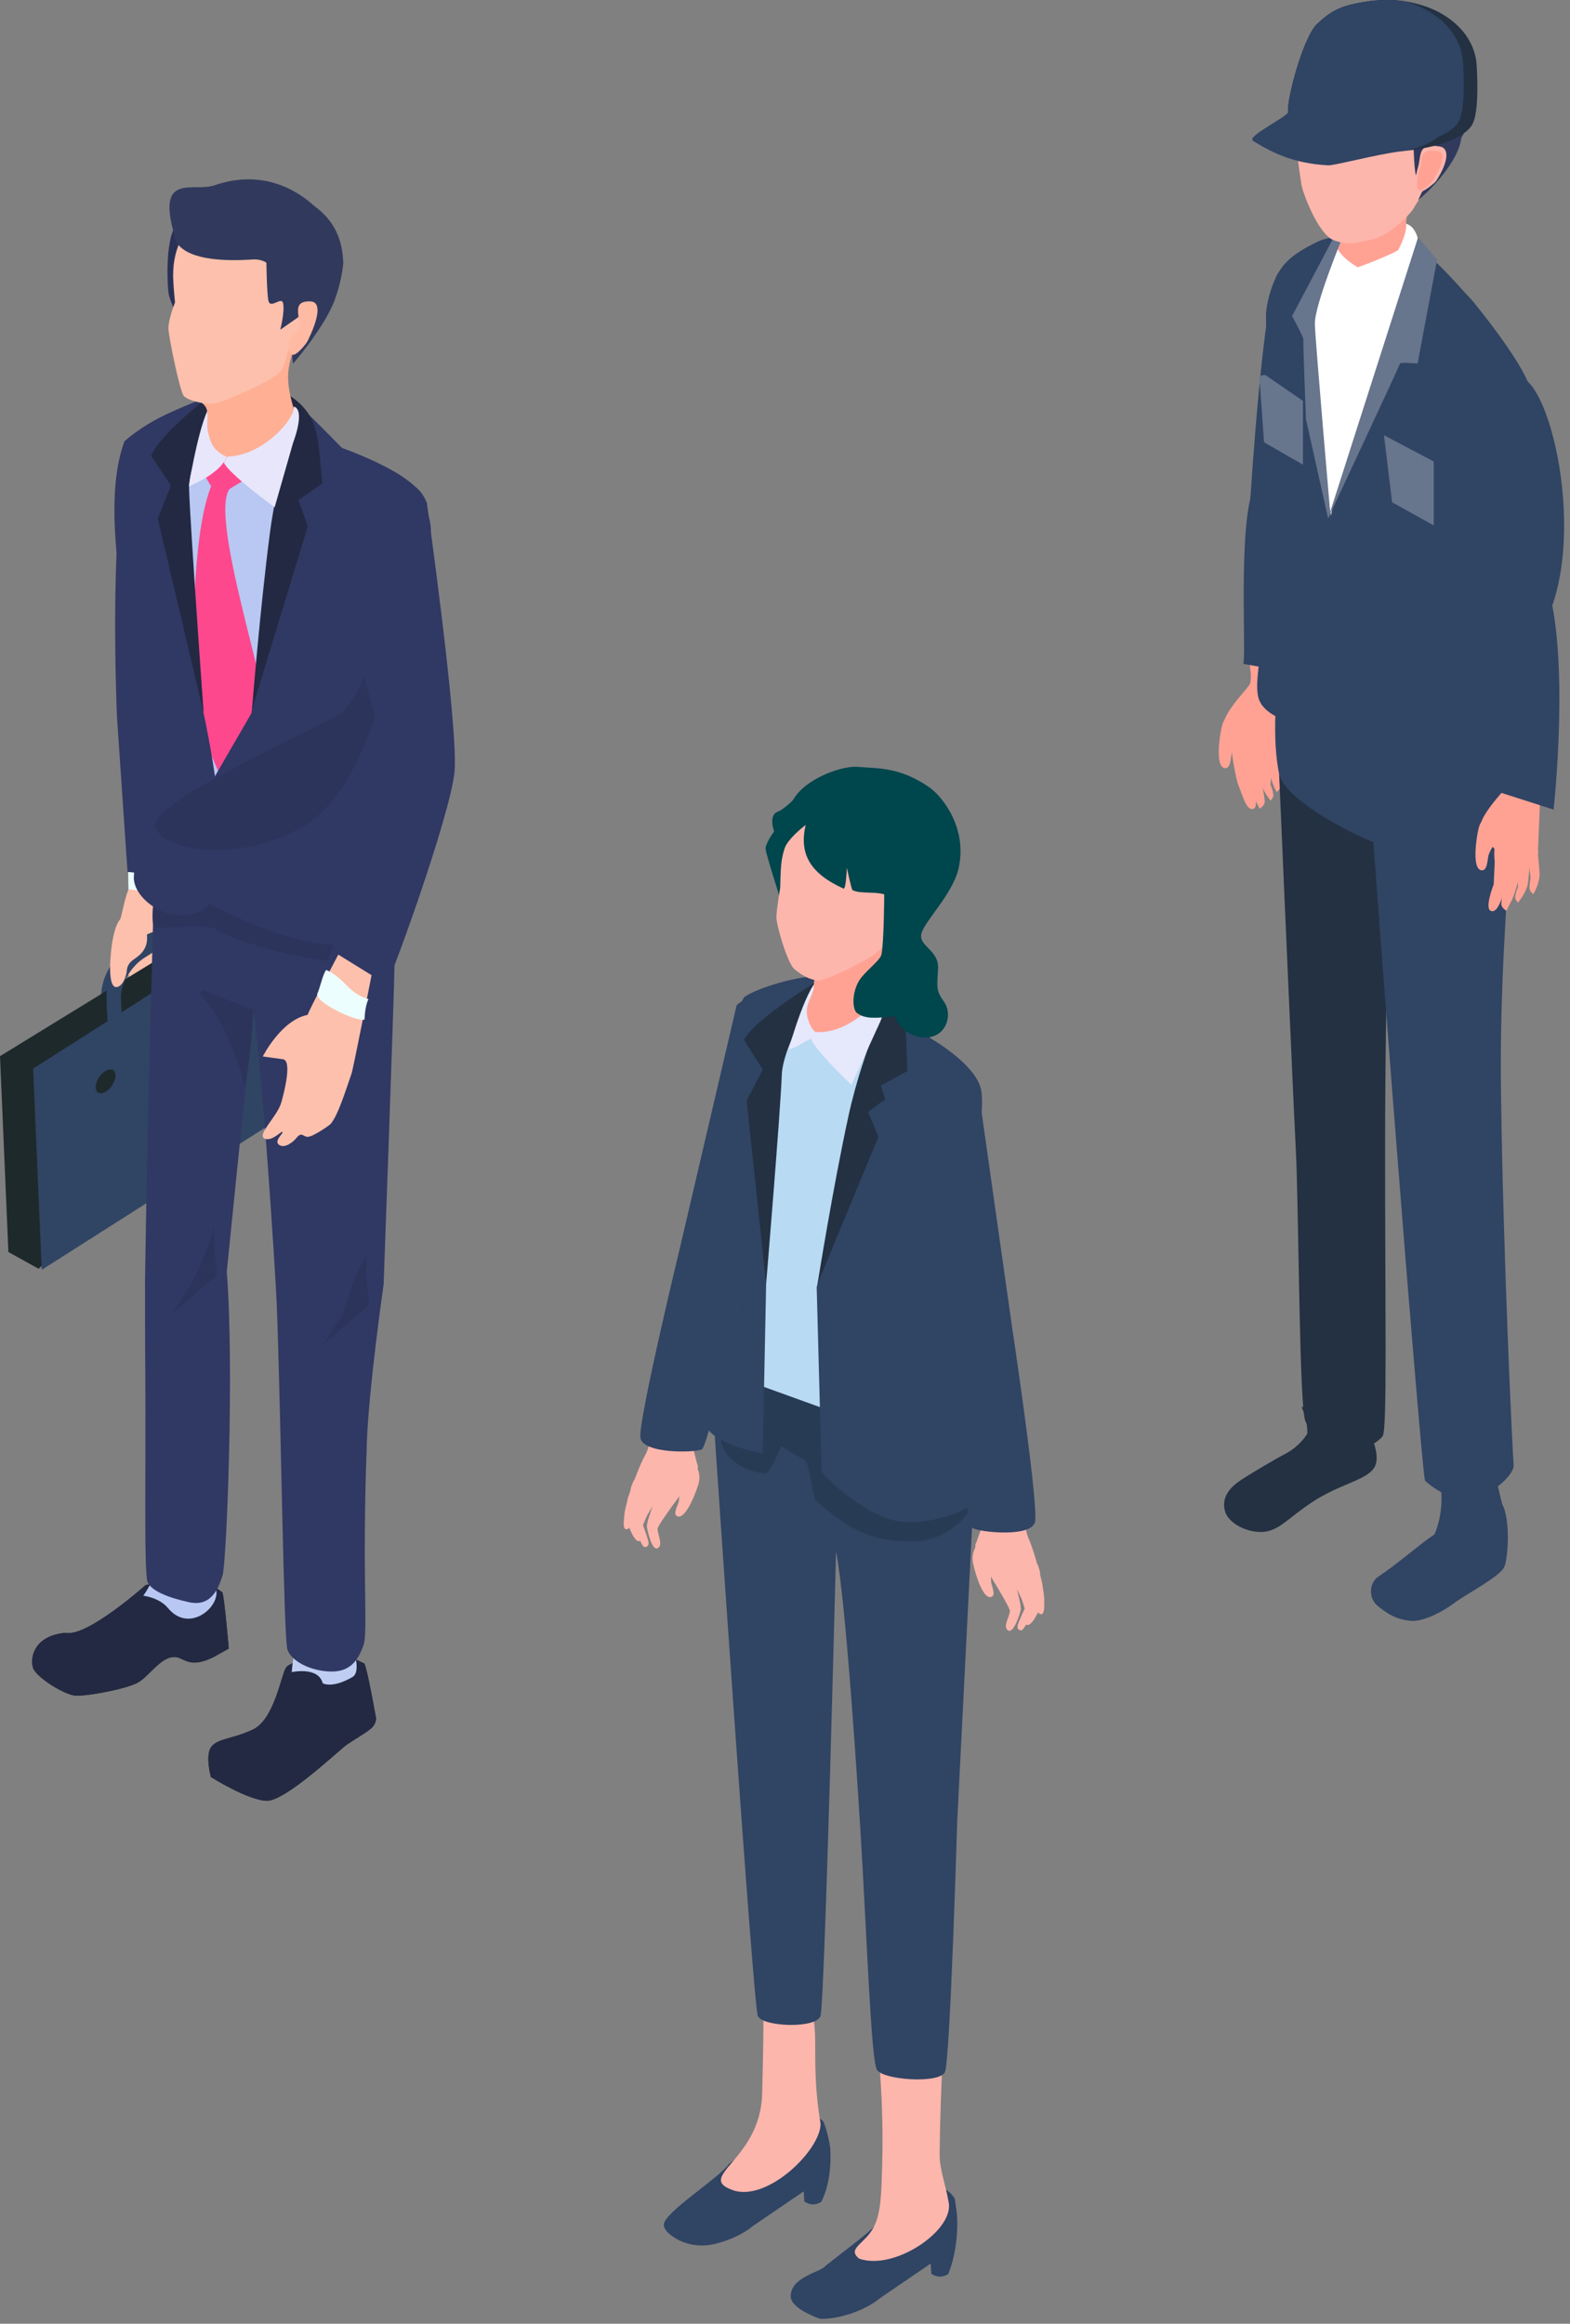 <svg width="219" height="324" viewBox="0 0 219 324" fill="none" xmlns="http://www.w3.org/2000/svg">
<rect x="0" y="0" width="219" height="324" fill="#808080" stroke="none"/>
<g clip-path="url(#clip0_4840_12854)">
<path d="M19.69 139.3C20.72 139.43 21.51 139.04 21.51 137.44C21.51 136.69 20.98 134.83 20.72 134.22C20.28 133.19 18.47 131.54 17.83 132.69C16.77 133.1 18.66 139.17 19.69 139.3Z" fill="#FDC0AC"/>
<path d="M16.26 129.68C17.07 128.42 17.47 122.99 19 122.68C19.73 122.54 22.79 122.85 23.38 123.25C24.19 123.81 24.33 128.19 24.59 129.14C25.06 130.89 25.35 133.73 25.35 133.73C25.35 133.73 25.19 135.33 24.24 135.52C23.55 135.66 22.82 135.89 22.11 135.93C19.91 136.04 18.51 134.69 16.96 133.22C15.97 132.29 16.02 130.55 16.27 129.68H16.26Z" fill="#FDC0AC"/>
<path d="M23.97 135.32C24.28 137.26 22.77 138.12 22.77 138.12C22.22 139.07 21.51 138.68 20.65 138.28C20.65 138.28 20.52 134.97 21.86 133.94C23.21 133.68 23.86 134.51 23.96 135.32H23.97Z" fill="#FDC0AC"/>
<path d="M23.8 134.89C24.62 135.97 22.58 138.69 22.38 137.85C22.17 136.96 22.57 136.89 22.74 135.97C22.94 134.93 23.36 134.59 23.8 134.89Z" fill="#FDC0AC"/>
<path d="M23.571 134.94C23.841 134.58 24.821 133.82 25.281 133.77C25.471 133.75 25.361 135.3 25.281 135.53C25.071 136.1 23.831 137.59 23.231 137.43C22.641 137.27 22.911 135.79 23.561 134.94H23.571Z" fill="#FDC0AC"/>
<path d="M15.29 143.88C15.29 143.88 15.33 143.88 15.35 143.88C15.91 143.86 16.34 143.38 16.32 142.82L16.15 138.89C16.07 137.06 17.54 134.54 19.37 133.38L21.02 132.33C21.8 131.83 22.55 131.67 22.98 131.89C23.39 132.1 23.47 132.69 23.49 133.02L23.66 136.95C23.68 137.51 24.15 137.94 24.72 137.92C25.28 137.9 25.71 137.42 25.69 136.86L25.52 132.93C25.46 131.6 24.9 130.59 23.92 130.09C22.82 129.52 21.37 129.71 19.93 130.62L18.28 131.67C15.84 133.22 14.02 136.43 14.12 138.98L14.29 142.91C14.31 143.45 14.75 143.87 15.28 143.88H15.29Z" fill="#304464"/>
<path d="M1.17 174.57L5.38 176.9L33.31 151.42L36.43 128.49L32.28 127.45L0 147.26L1.17 174.57Z" fill="#1E292B"/>
<path d="M5.82 177.05L38.08 156.53L36.87 128.47L4.62 148.99L5.82 177.05Z" fill="#304464"/>
<path d="M16.01 144.08C16.01 144.08 16.05 144.08 16.07 144.08C16.63 144.06 17.06 143.58 17.04 143.02L16.87 139.09C16.79 137.26 18.26 134.74 20.09 133.58L21.74 132.53C22.52 132.03 23.27 131.86 23.7 132.09C24.11 132.3 24.19 132.89 24.21 133.22L24.38 137.15C24.4 137.71 24.88 138.15 25.44 138.12C26 138.1 26.43 137.62 26.41 137.06L26.24 133.13C26.18 131.8 25.62 130.79 24.64 130.28C23.54 129.71 22.09 129.9 20.65 130.81L19 131.86C16.56 133.41 14.74 136.62 14.85 139.17L15.02 143.1C15.04 143.64 15.48 144.06 16.01 144.07V144.08Z" fill="#304464"/>
<path d="M30.77 142.51C31.53 142.03 32.12 141 32.09 140.22C32.06 139.44 31.41 139.2 30.65 139.68C29.89 140.16 29.3 141.19 29.33 141.97C29.36 142.75 30.01 142.99 30.77 142.51Z" fill="#1E292B"/>
<path d="M14.79 152.19C15.55 151.71 16.14 150.68 16.11 149.9C16.08 149.12 15.43 148.88 14.67 149.36C13.91 149.84 13.32 150.87 13.35 151.65C13.38 152.43 14.03 152.67 14.79 152.19Z" fill="#1E292B"/>
<path d="M18.91 126.87C16.99 127.73 16.29 127.81 15.64 131.46C15.51 132.21 14.76 138.14 16.42 137.6C17.2 137.34 17.63 136.02 17.68 135.4C17.8 133.75 19.17 133.84 20.05 132.47C21.19 130.7 20.05 128.35 18.91 126.87Z" fill="#FDC0AC"/>
<path d="M17.92 124L24.18 124.75L23.95 121.9C21.34 121.37 17.87 121.02 17.87 121.02L17.92 124.01V124Z" fill="#EDFEFF"/>
<path d="M24.61 122.47C21.6 121.9 17.79 121.57 17.79 121.57L16.31 99.84C16.31 99.84 14.91 67.34 18.74 63.33C22.57 59.32 25.97 60.43 26.23 65.65C26.5 70.87 25.51 101.11 25.51 101.11L24.6 122.46L24.61 122.47Z" fill="#303864"/>
<path d="M50.811 231.921C51.251 232.711 52.461 239.621 52.461 239.621C52.461 239.621 52.451 240.241 51.991 240.771C51.491 241.351 49.851 242.261 48.401 243.241C47.421 243.901 39.861 251.121 37.231 251.081C34.601 251.041 29.421 247.771 29.421 247.771C29.421 247.771 28.561 244.711 29.491 243.541C30.421 242.371 32.401 242.481 35.191 241.191C38.301 239.801 39.201 233.501 39.921 232.481C40.651 231.461 46.981 230.141 46.981 230.141L50.811 231.941V231.921Z" fill="#1E252B"/>
<path d="M40.69 233.151C40.69 233.151 41.49 225.571 41.34 223.901L48.62 222.101C48.85 225.301 48.54 229.311 49.01 229.721C49.48 230.131 50.31 233.151 49.19 233.811C48.69 234.111 46.53 235.331 45.02 234.711C44.42 232.321 40.7 233.141 40.7 233.141L40.69 233.151Z" fill="#1E252B"/>
<path d="M31.02 222.02C31.32 222.88 31.91 229.86 31.91 229.86L30.3 230.76C30.3 230.76 28.011 232.2 26.34 231.71C25.43 231.44 25.201 231.18 24.73 231.08C22.59 230.63 20.87 233.74 19.18 234.63C17.491 235.52 12.081 236.53 10.53 236.42C8.98 236.32 4.96 233.82 4.59 232.5C4.17 231.01 4.83 228.03 9.17 227.66C12.12 228.32 20.311 221.01 20.311 221.01L27.55 219.57L31.011 222.01L31.02 222.02Z" fill="#1E252B"/>
<path d="M21.78 213.361C25.43 211.461 29.83 213.521 29.83 213.521L30.11 221.531C30.88 223.901 26.44 227.861 23.43 224.211C22.21 222.731 19.99 222.491 19.99 222.491C22 219.601 22.66 216.571 21.78 213.371V213.361Z" fill="#1E252B"/>
<path d="M50.811 231.921C51.251 232.711 52.461 239.621 52.461 239.621C52.461 239.621 52.451 240.241 51.991 240.771C51.491 241.351 49.851 242.261 48.401 243.241C47.421 243.901 39.861 251.121 37.231 251.081C34.601 251.041 29.421 247.771 29.421 247.771C29.421 247.771 28.561 244.711 29.491 243.541C30.421 242.371 32.401 242.481 35.191 241.191C38.301 239.801 39.201 233.501 39.921 232.481C40.651 231.461 46.981 230.141 46.981 230.141L50.811 231.941V231.921Z" fill="#232942"/>
<path d="M40.69 233.151C40.69 233.151 41.49 225.571 41.34 223.901L48.62 222.101C48.85 225.301 48.54 229.311 49.01 229.721C49.48 230.131 50.31 233.151 49.19 233.811C48.69 234.111 46.53 235.331 45.02 234.711C44.42 232.321 40.7 233.141 40.7 233.141L40.69 233.151Z" fill="#BFCDF2"/>
<path d="M31.02 222.02C31.32 222.88 31.91 229.86 31.91 229.86L30.3 230.76C30.3 230.76 28.011 232.2 26.34 231.71C25.43 231.44 25.201 231.18 24.73 231.08C22.59 230.63 20.87 233.74 19.18 234.63C17.491 235.52 12.081 236.53 10.53 236.42C8.98 236.32 4.96 233.82 4.59 232.5C4.17 231.01 4.83 228.03 9.17 227.66C12.12 228.32 20.311 221.01 20.311 221.01L27.55 219.57L31.011 222.01L31.02 222.02Z" fill="#232942"/>
<path d="M21.78 213.361C25.43 211.461 29.83 213.521 29.83 213.521L30.11 221.531C30.88 223.901 26.44 227.861 23.43 224.211C22.21 222.731 19.99 222.491 19.99 222.491C22 219.601 22.66 216.571 21.78 213.371V213.361Z" fill="#B8C8F2"/>
<path d="M51.16 201.3C51.471 193.15 53.511 179.09 53.511 179.09C53.511 179.09 54.931 140.26 55.041 134.13C55.151 128 54.791 122.83 54.791 122.83L33.321 111.42L21.401 113.51L21.55 121.24C21.55 121.24 20.52 157.67 20.23 178.51C20.23 178.86 20.23 188.68 20.27 192.26C20.36 203.65 20.061 219.45 20.59 220.61C21.12 221.77 23.27 222.72 26.401 223.4C29.53 224.08 30.52 221.32 31.05 219.65C31.581 217.98 32.711 191.01 31.631 177.3L35.331 140.86C36.531 148.06 38.431 177.53 38.611 182.05C39.211 197.64 39.56 228.39 40.1 230.01C40.641 231.64 43.37 233.01 46.16 233.06C48.95 233.11 49.961 231.38 50.681 229.47C51.391 227.57 50.461 219.98 51.17 201.3H51.16Z" fill="#303864"/>
<path d="M26.23 108.58L32.84 112.42C32.84 112.42 54.23 120.46 54.38 122.14C54.58 124.38 54.4 133.2 49.55 134C44.7 134.8 31.93 131.02 30.27 129.68C28.61 128.34 21.3 130.01 21.4 129.01C20.37 125.36 25.85 106.46 26.23 108.58Z" fill="#2C345C"/>
<path d="M51.09 174.971C51.41 174.371 50.99 175.481 51.1 175.361C51.14 176.471 51.06 177.611 51.15 178.701C51.22 179.511 51.35 180.301 51.44 181.111C51.53 181.961 51.6 181.851 51 182.331C50.2 182.981 45.04 187.521 45.04 187.521L47.84 183.251C47.84 183.251 48.57 179.681 51.09 174.971Z" fill="#2C345C"/>
<path d="M29.851 170.831C29.691 171.491 29.751 171.341 29.861 171.221C29.901 172.331 29.821 173.471 29.911 174.561C29.981 175.371 30.111 176.161 30.201 176.971C30.291 177.821 30.361 177.711 29.761 178.191C28.961 178.841 23.801 183.381 23.801 183.381C23.801 183.381 25.761 180.681 26.601 179.111C27.971 176.551 29.201 173.681 29.851 170.831Z" fill="#2C345C"/>
<path d="M28.511 138.12L35.331 140.85C35.191 144.27 34.781 147.92 34.181 151.71C32.941 146.53 30.941 142.15 28.071 138.73C27.811 138.42 28.131 137.96 28.511 138.11V138.12Z" fill="#2C345C"/>
<path d="M37.6 53.69C41.3 55.84 46.65 62.81 46.65 62.81L40.79 118.11L25.16 113.05L20.49 68.19C20.49 68.19 25.33 58.69 28.88 57.05C32.43 55.41 33.89 51.55 37.59 53.7L37.6 53.69Z" fill="#B8C8F2"/>
<path d="M29.45 67.78C28.27 66.14 27.78 64.02 28.41 63.2C29.17 62.21 30.99 60.2 30.86 60.38C32.42 61.98 36.6 62.62 36.46 65.48L32.03 68.17C29.14 72 37.58 96.59 37.64 102.28L31.72 110.49L27.2 100.04C27.2 100.04 25.95 76.58 29.45 67.79V67.78Z" fill="#FE488E"/>
<path d="M30.81 54.62C30.81 54.62 25.88 56.48 23.01 57.86C19.34 59.63 17.35 61.55 17.35 61.55C13.81 71.34 17.96 86.76 19.54 100.98C20.2 106.92 18.84 118.67 18.67 122.25C18.5 125.82 25.37 130.1 29.37 125.97C33.37 121.84 28.39 99.39 28.39 99.39C28.39 99.39 26.67 76.53 26.08 69.4C26.55 63.23 30.81 54.64 30.81 54.64V54.62Z" fill="#303864"/>
<path d="M59.04 69.5C57.89 65.98 47.72 62.47 47.72 62.47C45.85 60.63 42.53 57 39.21 54.47C39.21 54.47 41.33 59.33 40.6 62.19C39.87 65.04 35.07 99.45 35.07 99.45L29.07 109.81L27.99 125.39C27.99 125.39 40.19 132.22 47.71 131.73C55.23 131.24 58.28 125.68 58.28 125.68L53.8 99C57.37 89.08 59.11 85.01 59.96 76.39C60.25 73.46 60.2 73.03 59.05 69.51L59.04 69.5Z" fill="#303864"/>
<path d="M56.28 88.25C55.09 87.44 53.96 93.34 53.96 93.34C53.96 93.34 51.15 110.23 42.04 115.38C32.93 120.53 22.08 118.45 21.64 115.14C21.2 111.83 43.03 102.06 46.92 99.83C53.01 96.35 53.41 77.98 54.57 76.89C57.75 73.91 58.31 75.8 58.12 79.54C58.04 81.2 56.27 88.25 56.27 88.25H56.28Z" fill="#2C345C"/>
<path d="M21.08 63.55C22.45 60.15 31.07 53.76 31.07 53.76C31.07 53.76 26.22 63.61 26.38 68.32C26.56 73.6 28.4 99.38 28.4 99.38L22.01 72.32L23.84 67.68L21.08 63.55Z" fill="#232942"/>
<path d="M39.8 63.5C40.33 60.98 39.21 54.48 39.21 54.48C43.46 56.61 43.94 59.55 44.25 60.97C44.56 62.39 44.94 67.42 44.94 67.42L41.62 69.72L42.93 73.39L35.15 98.92C35.15 98.92 36.28 84.77 37.65 74.32C38.37 68.83 39.63 64.33 39.8 63.49V63.5Z" fill="#232942"/>
<path d="M30.09 55.84C28.15 56.2 26.34 67.83 26.34 67.83C27.52 67.26 29.9 66.25 31.21 64.45L31.72 63.65C31.56 62.97 30.25 57.5 30.09 55.84Z" fill="#E8E6FB"/>
<path d="M31.75 28.05C29.65 27.95 26.56 29.68 25.1 30.75C22.83 32.41 23.37 40.25 23.54 41.06C23.7 41.87 24.76 44.22 24.76 44.22C24.76 44.22 34.62 28.18 31.75 28.04V28.05Z" fill="#2A3157"/>
<path d="M26.42 54.23C27 56.05 28.74 55.88 28.91 57.43C29.07 58.86 28.6 59.39 29.4 61.54C30.19 63.69 33.28 64.77 35.8 63.62C37.5 62.84 41.84 59 41.36 58.18C39.91 53.82 39.89 51.95 40.82 49.18C42.81 43.19 28.47 51.03 26.42 54.23Z" fill="#FFAF94"/>
<path d="M29.66 56.31C28.33 56.33 26.22 55.85 25.65 55.22C25.08 54.59 23.6 47.24 23.5 45.97C23.4 44.7 24.41 42.17 24.41 42.17C24.41 42.17 24.17 39.68 24.15 38.63C24 29.85 31.94 26.7 39.35 29.72C48.78 33.56 44.61 39.32 41.87 46.04C41.48 46.99 40.49 47.73 40.23 48.72C40 49.61 39.82 50.91 38.93 51.99C38.04 53.07 30.74 56.29 29.66 56.3V56.31Z" fill="#FDC0AC"/>
<path d="M47.88 36.7C47.81 33.55 46.7 30.79 43.88 28.76C41.4 26.45 36.5 23.55 29.92 25.84C27.03 26.85 21.7 23.88 24.36 32.87C24.36 32.87 24.09 36.93 35.25 36.18C36.49 36.1 37.16 36.63 37.16 36.63C37.16 36.63 37.22 41.09 37.45 41.97C37.76 43.14 39.32 41.22 39.5 42.33C39.72 43.63 39.09 45.98 39.09 45.98L41.65 44.19C41.65 44.19 41.65 43.61 42.53 43.89C42.97 44.03 41.47 46.67 40.86 48.58C40.64 49.27 40.88 50.71 40.88 50.71C40.88 50.71 45.37 45.52 46.72 41.74C47.48 39.62 47.79 37.81 47.88 36.69V36.7Z" fill="#313A5D"/>
<path d="M43.3 42.03C44.94 42.08 44.36 44.58 42.9 47.57C42.74 47.89 41.33 49.7 40.75 49.45C39.91 49.1 40.39 46.7 40.91 46.5C43.13 45.65 39.76 41.91 43.3 42.02V42.03Z" fill="#FFBAA3"/>
<path d="M40.97 56.69C41.25 58.28 36.8 63.52 31.73 63.66L31.22 64.46C31.83 66.03 38.31 70.73 38.31 70.73L40.89 61.71C40.89 61.71 42.67 57.17 40.98 56.68L40.97 56.69Z" fill="#E8E6FB"/>
<path d="M44.67 136.62C44.67 136.62 51.64 141.67 52.95 139.56C54.26 137.45 62.83 113.68 63.4 107.6C63.97 101.52 59.55 70.15 59.55 70.15C57.18 63.94 48.34 67.84 46.21 70.54C44.08 73.25 54.34 106.71 54.34 106.71C54.34 106.71 48.55 127.19 44.66 136.61L44.67 136.62Z" fill="#303864"/>
<path d="M51.83 135.97C51.83 135.97 49.3 148.92 49.04 149.68C48.15 152.24 47.17 155.46 46.13 156.7C45.92 156.94 43.62 158.52 42.92 158.51C42.23 158.51 42.11 157.69 41.28 158.74C40.97 159.13 39.76 160.2 38.93 159.63C38.1 159.06 39.71 157.91 39.37 157.81C39.2 157.76 38.06 159 37.12 158.82C35.44 158.49 38.65 155.81 39.24 153.71C39.65 152.27 40.77 147.86 39.47 147.69C38.17 147.52 36.66 147.3 36.66 147.3C36.66 147.3 39.2 142.24 42.91 141.5C43.21 140.6 47.19 133.1 47.19 133.1L51.83 135.97Z" fill="#FDC0AC"/>
<path d="M45.51 135.23C48.19 136.47 48.56 138.5 51.4 139.31C50.86 140.39 50.86 142.13 50.86 142.13C50.11 142.67 43.62 139.68 44.3 138.46C44.55 138.01 45.07 135.68 45.51 135.23Z" fill="#EDFEFF"/>
</g>
<g clip-path="url(#clip1_4840_12854)">
<path d="M95.28 202.524C96.74 203.488 97.84 204.904 97.5 206.655C97.38 207.255 95.73 212.075 94.43 211.396C93.82 211.072 94.6 209.832 94.68 209.34C94.89 208.042 94.49 206.842 94.01 205.642C93.39 204.088 94.03 203.498 95.28 202.524Z" fill="#FDB6AC"/>
<path d="M94.91 207.678C95.23 208.268 94.16 209.399 93.77 209.98C93.32 210.619 91.74 212.783 91.73 213.137C91.7 213.953 92.55 215.399 91.76 215.852C90.97 216.304 90.36 213.649 90.25 212.97C90.14 212.291 90.82 210.835 91.13 209.586C91.27 209.006 92.08 207.639 92.42 207.206C92.99 206.478 94.57 206.606 94.89 207.599C94.75 207.688 94.65 207.668 94.93 207.678H94.91Z" fill="#FDB6AC"/>
<path d="M97.341 204.344C96.9 203.242 96.79 200.97 95.55 200.498C94.96 200.271 92 199.937 91.43 200.163C90.63 200.468 90.51 201.963 90.111 202.662C89.38 203.95 88.581 206.114 88.581 206.114C88.581 206.114 88.4 207.383 89.18 207.678C89.74 207.894 90.311 208.19 90.91 208.327C92.751 208.75 95.1 207.727 96.2 206.34C96.95 205.396 97.391 205.071 97.35 204.353L97.341 204.344Z" fill="#FDB6AC"/>
<path d="M89.72 207.718C89.08 209.173 88.03 212.39 88.14 212.291C88.25 212.183 89.43 215.646 89.88 215.695C90.45 215.754 90.52 215.301 90.44 214.927C90.29 214.278 89.69 212.636 89.69 212.636C89.69 212.636 89.94 212.026 90.14 211.564C90.62 210.432 92.71 207.983 91.77 206.98C90.68 206.567 89.97 207.118 89.73 207.727L89.72 207.718Z" fill="#FDB6AC"/>
<path d="M89.66 207.245C88.75 207.963 87.1 212.094 87.58 212.429C87.58 212.429 88.32 214.77 89.06 214.888C89.81 215.006 88.8 212.301 88.8 212.301C88.8 212.301 89.15 210.904 89.48 210.284C89.83 209.625 90.32 208.996 90.35 208.258C90.38 207.412 90.09 207.088 89.66 207.255V207.245Z" fill="#FDB6AC"/>
<path d="M88.12 210.865C88.39 210.068 89.78 208.386 89.57 207.57C89.48 207.226 88.97 206.37 88.62 206.193C88.48 206.124 88.02 207.295 88 207.481C87.96 207.954 87.62 208.642 87.53 209.114C87.37 209.891 87.11 210.659 87.07 211.455C87.04 212.065 86.8 213.383 87.48 213.216C88.16 213.059 87.87 211.583 88.12 210.865Z" fill="#FDB6AC"/>
<path d="M97.9 202.081C96.92 202.563 89.69 202.721 89.33 200.478C88.97 198.235 94.97 173.448 94.97 173.448L102.75 140.172C107.36 135.677 117.58 145.513 117.58 145.513C117.58 145.513 104.46 170.399 104.2 174.373C103.94 178.346 98.87 201.599 97.89 202.081H97.9Z" fill="#304464"/>
<path d="M115.14 315.936C121.41 310.978 122.42 310.742 126.43 304.89C128.65 304.831 131.59 303.965 133.19 306.572L133.48 308.686C133.82 313.673 132.26 317.077 132.26 317.077C131.48 317.559 130.7 317.549 129.91 317.027L129.82 315.611L122.72 320.45C120.7 322.152 117.04 323.382 114.41 323.313C114.41 323.313 110.33 321.965 110.3 320.205C110.26 317.48 114.32 316.87 115.14 315.955V315.936Z" fill="#304464"/>
<path d="M119.85 314.923C124.68 316.624 132.86 311.136 132.36 307.25C131.9 304.467 131.04 302.499 131.07 300.365C131.23 286.653 131.97 284.765 131.2 282.443C130.43 280.122 123.91 281.204 122.9 282.729C121.89 284.243 123.4 289.84 123.05 302.165C122.94 306.021 122.86 308.401 122 310.28C120.8 312.877 118.02 313.428 119.84 314.923H119.85Z" fill="#FDB6AC"/>
<path d="M101.64 301.752C107.91 296.804 104.71 300.66 108.71 294.808C110.93 294.749 114.38 294.66 114.93 295.988C115.48 297.316 115.8 299.381 115.8 299.381C116.14 304.368 114.55 307.005 114.55 307.005C113.77 307.487 112.99 307.477 112.2 306.955L112.11 305.539L105.01 310.378C103.73 311.46 101.77 312.355 99.85 312.837C97.77 313.369 95.51 313.034 93.81 311.814C93.14 311.333 92.54 310.752 92.6 310.123C92.77 308.401 100.09 303.827 101.66 301.762L101.64 301.752Z" fill="#304464"/>
<path d="M102.21 305.372C107.04 307.073 114.52 299.735 114.46 296.096C113.65 291.296 113.73 287.873 113.71 284.637C113.65 272.391 106.42 278.115 106.42 278.115C106.42 278.115 106.64 280.191 106.31 292.004C106.05 301.191 96.91 303.493 102.22 305.372H102.21Z" fill="#FDB6AC"/>
<path d="M133.52 253.997L136.24 200.134L113.94 187.966L101.31 190.179L99.72 200.429C99.72 200.429 105.06 279.571 105.71 281.086C106.36 282.601 113.85 282.896 114.45 281.086C115.05 279.276 116.62 216.354 116.62 216.354C118.03 223.288 119.77 251.154 120.04 255.522C120.96 270.571 121.49 287.165 122.33 288.591C123.17 290.017 131.08 290.568 131.81 288.906C132.54 287.243 133.52 253.997 133.52 253.997Z" fill="#304464"/>
<path d="M103.41 190.799C103.65 190.71 100.03 197.173 100.55 200.743C100.93 203.36 103.74 205.13 106.66 205.455C107.45 205.543 108.95 201.619 108.95 201.619C108.95 201.619 111.51 203.212 112.21 203.537C112.94 203.881 113.32 208.868 113.93 209.38C118.9 213.56 121.72 214.917 127.3 214.917C132.43 214.917 136.33 210.521 136.25 207.639C136.16 204.186 103.25 190.858 103.42 190.789L103.41 190.799Z" fill="#283B54"/>
<path d="M119.73 135.706C123.49 137.998 128.67 145.021 128.67 145.021L118.69 197.753L102.53 191.92L105.66 176.625L106.93 148.021C106.93 148.021 106.43 139.739 110.3 138.382C114.17 137.024 115.97 133.415 119.73 135.706Z" fill="#B8DAF2"/>
<path d="M114.43 136.09C110.56 136.07 104.65 138.195 103.78 139.09C102.91 139.985 102 148.021 99.22 163.513C99.95 169.366 102.9 172.799 103.18 178.386C103.47 184.13 98.73 194.33 98.31 197.753C97.89 201.176 106.39 202.662 106.39 202.662L106.87 178.986C106.87 178.986 106.62 156.933 106.48 150.048C107.03 146.516 110.33 142.572 111.89 139.71C112.93 137.792 114.99 136.503 114.43 136.08V136.09Z" fill="#304464"/>
<path d="M136.78 151.641C135.81 148.188 129.81 144.775 129.81 144.775C127.96 142.887 124.7 139.208 121.37 136.562C121.37 136.562 123.27 141.362 122.31 144.057C121.35 146.752 113.92 179.487 113.92 179.487L114.61 205.278C114.61 205.278 120.95 212.242 126.76 212.242C132.57 212.242 138.69 209.045 139.24 205.425C139.79 201.816 130.65 179.851 130.65 179.851C135.1 170.546 137.76 155.084 136.78 151.631V151.641Z" fill="#304464"/>
<path d="M103.78 144.992C105.46 141.815 115 136.208 115 136.208C115 136.208 109.2 145.366 109.05 149.89C108.87 154.966 106.87 178.996 106.87 178.996L104.15 153.461L106.4 149.123L103.77 144.982L103.78 144.992Z" fill="#233142"/>
<path d="M121.37 145.267C122.1 142.877 121.37 136.562 121.37 136.562C125.71 138.874 126.01 141.726 126.25 143.113C126.48 144.5 126.54 149.349 126.54 149.349L122.87 151.356L124 154.966L114.04 178.996C114.04 178.996 116.2 165.481 118.37 155.526C119.51 150.303 121.14 146.054 121.39 145.257L121.37 145.267Z" fill="#233142"/>
<path d="M138.26 213.728C136.72 214.564 135.5 215.872 135.68 217.652C135.74 218.252 136.96 223.21 138.32 222.639C138.96 222.374 138.29 221.065 138.25 220.574C138.15 219.256 138.66 218.105 139.25 216.954C140.01 215.459 139.42 214.81 138.26 213.737V213.728Z" fill="#FDB6AC"/>
<path d="M138.18 218.901C137.81 219.462 138.77 220.682 139.11 221.292C139.5 221.97 140.88 224.252 140.87 224.616C140.83 225.433 139.85 226.8 140.6 227.321C141.35 227.843 142.19 225.246 142.36 224.577C142.53 223.908 141.98 222.403 141.78 221.134C141.69 220.544 141.01 219.118 140.71 218.656C140.21 217.878 138.63 217.878 138.22 218.842C138.35 218.941 138.46 218.941 138.18 218.921V218.901Z" fill="#FDB6AC"/>
<path d="M136.05 215.37C136.58 214.308 136.9 212.055 138.17 211.691C138.78 211.514 141.75 211.436 142.31 211.711C143.08 212.085 143.07 213.59 143.4 214.308C144.01 215.655 144.62 217.878 144.62 217.878C144.62 217.878 144.68 219.157 143.89 219.383C143.31 219.55 142.72 219.796 142.11 219.885C140.24 220.15 137.99 218.931 137.02 217.446C136.36 216.442 135.95 216.078 136.06 215.37H136.05Z" fill="#FDB6AC"/>
<path d="M143.339 219.383C143.849 220.888 144.609 224.183 144.509 224.075C144.409 223.957 142.919 227.301 142.479 227.311C141.899 227.321 141.879 226.868 141.989 226.504C142.189 225.875 142.939 224.281 142.939 224.281C142.939 224.281 142.739 223.652 142.589 223.18C142.209 222.009 140.349 219.393 141.379 218.468C142.499 218.153 143.169 218.754 143.349 219.383H143.339Z" fill="#FDB6AC"/>
<path d="M143.44 218.921C144.28 219.708 145.56 223.977 145.05 224.262C145.05 224.262 144.11 226.524 143.35 226.583C142.6 226.642 143.84 224.026 143.84 224.026C143.84 224.026 143.62 222.6 143.34 221.95C143.05 221.262 142.62 220.603 142.65 219.855C142.69 219.009 143.01 218.714 143.43 218.911L143.44 218.921Z" fill="#FDB6AC"/>
<path d="M144.66 222.659C144.46 221.842 143.22 220.042 143.51 219.246C143.63 218.911 144.21 218.105 144.58 217.957C144.73 217.898 145.08 219.108 145.08 219.295C145.08 219.777 145.35 220.485 145.41 220.957C145.5 221.754 145.69 222.531 145.66 223.328C145.64 223.938 145.76 225.265 145.09 225.049C144.42 224.833 144.84 223.387 144.66 222.649V222.659Z" fill="#FDB6AC"/>
<path d="M135.7 213.068C136.63 213.629 143.82 214.416 144.37 212.213C144.93 210.009 141.14 184.799 141.14 184.799L136.34 150.982C132.14 146.103 121.09 155.035 121.09 155.035C121.09 155.035 131.95 180.953 131.86 184.927C131.76 188.901 134.76 212.508 135.69 213.068H135.7Z" fill="#304464"/>
<path d="M114.73 136.237C112.74 136.365 109.99 146.369 109.99 146.369C111.24 145.975 111.45 145.641 113.13 144.834L113.73 144.155C113.64 143.516 114.69 137.772 114.73 136.237Z" fill="#E6E8FB"/>
<path d="M117.83 111.657C115.74 111.352 112.43 112.611 110.84 113.437C108.37 114.716 106.72 117.618 106.79 118.375C106.86 119.133 108.96 125.693 108.96 125.693C108.96 125.693 120.69 112.08 117.83 111.657Z" fill="#00464D"/>
<path d="M113.77 132.785C114.14 134.506 113.52 136.139 113.51 137.566C113.51 138.884 112.11 139.926 112.67 141.972C113.22 144.018 114.41 144.953 117.07 144.166C118.87 143.635 124.42 140.959 124.03 140.152C123.07 136.021 123.27 134.31 124.51 131.88C127.2 126.618 116.19 130.07 113.77 132.785Z" fill="#FFA294"/>
<path d="M114.131 136.719C112.801 136.592 111.731 135.883 110.801 135.116C109.871 134.349 108.261 128.978 108.301 127.808C108.341 126.637 108.831 123.785 108.831 123.785C108.831 123.785 108.871 121.493 108.971 120.519C109.821 112.483 118.151 110.447 125.251 113.968C134.281 118.454 129.431 123.273 125.911 129.126C125.411 129.952 123.201 131.998 122.191 132.893C121.181 133.788 115.201 136.808 114.121 136.71L114.131 136.719Z" fill="#FDB6AC"/>
<path d="M127.83 125.614C129.47 125.831 128.6 128.054 126.79 130.631C126.6 130.906 124.98 132.411 124.42 132.126C123.61 131.713 124.37 129.578 124.92 129.45C127.25 128.899 124.29 125.142 127.83 125.614Z" fill="#FFAFA3"/>
<path d="M123.49 137.133C123.59 138.608 118.83 144.294 113.73 143.89L113.13 144.835C113.56 146.33 118.76 151.258 118.76 151.258L122.36 143.379C122.36 143.379 125.13 137.752 123.49 137.133Z" fill="#E6E8FB"/>
<path d="M122.95 133.1C122.76 133.956 120.5 135.549 119.78 136.828C118.78 138.598 118.92 140.792 119.54 141.244C120.68 142.08 121.94 141.982 124.86 141.716C125.16 143.211 127.26 144.933 129.59 144.618C132.11 144.274 132.9 141.352 131.66 139.641C130.54 138.097 130.71 137.624 130.85 135.057C130.99 132.46 128.16 131.959 128.51 130.237C128.86 128.526 132.88 124.719 133.71 121.09C134.96 115.67 131.67 111.165 129.52 109.699C125.32 106.827 122.16 107.171 119.75 106.926C117.5 106.699 112.38 108.529 110.67 111.46C110.46 111.814 109.05 112.985 108.58 113.132C106.3 113.87 109.29 118.847 109.29 118.847C109.29 118.847 109.14 117.559 112.38 115.021C111.46 119.014 112.94 121.749 117.66 123.893C118.01 124.05 118.13 120.972 118.13 120.972C118.13 120.972 118.76 124.041 118.93 124.119C120.03 124.65 121.99 124.287 123.34 124.7C123.34 124.7 123.31 131.467 122.95 133.1Z" fill="#00464D"/>
</g>
<g clip-path="url(#clip2_4840_12854)">
<path d="M175.15 97.7C173.15 97.94 172.12 97.72 170.6 100.77C170.29 101.4 169.26 107.14 170.94 107.11C171.73 107.09 171.66 105.44 171.86 104.9C172.39 103.48 173.47 102.47 174.63 101.5C176.14 100.24 175.83 99.31 175.15 97.71V97.7Z" fill="#FFA294"/>
<path d="M176.859 106.01L175.939 108.89C175.939 108.89 176.499 111.45 176.399 111.94C176.299 112.42 175.689 112.75 175.689 112.75C175.689 112.75 175.359 112.03 175.159 111.68C174.749 110.95 174.459 110.03 174.189 109.08C173.999 108.42 173.799 104.87 173.889 104.26C174.039 103.23 176.859 106.02 176.859 106.02V106.01Z" fill="#FFA294"/>
<path d="M177.65 105.41L177.21 109.38C177.21 109.38 177.57 110.18 177.62 110.83C177.65 111.22 177.24 111.62 177.24 111.62C177.24 111.62 176.29 110.53 175.93 109.3C175.76 108.72 175.45 104.85 175.53 104.31C175.66 103.42 177.65 105.4 177.65 105.4V105.41Z" fill="#FFA294"/>
<path d="M178.95 104.12L178.46 108.2C178.46 108.2 178.67 109.06 178.6 109.71C178.56 110.1 178.08 110.43 178.08 110.43C178.08 110.43 177.34 109.19 177.22 107.92C177.16 107.32 177.56 103.43 177.73 102.92C178.02 102.06 178.95 104.13 178.95 104.13V104.12Z" fill="#FFA294"/>
<path d="M173.91 103.1C174.62 103.45 174.32 105.92 174.32 105.92L174.46 109.07C174.46 109.07 175.82 112.46 174.83 112.78C173.84 113.1 173.31 110.8 172.73 109.45C172.46 108.82 171.82 105.33 171.83 104.71C171.85 103.68 173.65 103.26 173.91 103.09V103.1Z" fill="#FFA294"/>
<path d="M171.369 99.25C172.409 97.61 173.319 96.76 174.239 95.55C175.009 94.54 173.749 90.19 173.749 90.19L179.249 91.6L178.739 104.04C178.739 104.04 178.909 106.26 177.979 106.18C177.299 106.12 176.569 106.13 175.899 105.97C173.839 105.48 172.489 104.21 171.419 102.5C170.739 101.41 170.339 100.89 171.379 99.25H171.369Z" fill="#FFA294"/>
<path d="M174.409 69.61C174.409 69.61 176.219 40.64 178.309 38.06C186.299 29.6 188.199 35.18 187.059 40.04C185.919 44.9 186.689 66.37 182.609 69.71C178.529 73.05 174.409 69.61 174.409 69.61Z" fill="#304464"/>
<path d="M175.02 67.73C177.49 62.86 179.79 61.68 182.05 65.97C184.31 70.26 180.31 93.58 180.37 93.82L173.39 92.55C173.95 92.32 172.55 72.61 175.02 67.73Z" fill="#304464"/>
<path d="M179.27 202.72C180.4 202.16 181.98 200.85 182.67 199.3C183.02 198.52 182.48 196.41 186.19 196.63C189.9 196.85 190.55 198.42 190.82 199.16C191.09 199.9 192.81 203.09 191.61 204.76C190.41 206.43 186.77 206.96 182.99 209.47C179.77 211.62 178.73 213.07 176.72 213.52C174.7 213.96 171.43 212.71 170.87 210.67C170.3 208.63 171.82 207.23 172.95 206.46C174.08 205.68 178.14 203.28 179.27 202.72Z" fill="#233142"/>
<path d="M181.579 196.18L188.179 195.65C188.639 197.38 187.299 199.44 189.039 202.3C190.159 204.15 184.379 207.09 182.659 207.53C180.549 208.08 177.869 207.26 179.129 206.14C180.789 204.66 183.799 201.18 181.569 196.19L181.579 196.18Z" fill="#233142"/>
<path d="M180.75 160.18C180.32 151.92 178.2 102.71 178.2 102.71L194.74 110.1C193.83 116.45 193.23 137.45 193.21 159.32C193.19 183.43 193.52 199.28 192.87 200.23C192.21 201.2 188.7 203.31 185.46 202.76C182.66 202.29 182.55 198.84 182.13 198.22C181.21 196.89 181.18 168.43 180.75 160.17V160.18Z" fill="#233142"/>
<path d="M178.87 92.42C177.86 95.59 177.43 103.49 178.46 108.03C179.49 112.57 196.37 120.77 200.83 119.57C203.65 118.81 210.82 106 211.05 105.29C211.78 103 212.95 97.24 212.41 95.1C211.32 90.78 195.93 87.53 190.77 86.82C188.33 86.48 179.89 89.26 178.87 92.42Z" fill="#304464"/>
<path d="M209.55 209.72C208.27 205.06 207.86 199.76 207.86 199.76L200.62 204.89C201.31 208.08 201.28 211.12 200.11 213.92C197.78 215.5 195 218.02 192.26 219.83C190.96 220.69 190.88 222.85 192.14 223.88C193.4 224.91 194.69 225.85 196.98 226C198.09 226.07 200.49 225.28 202.92 223.46C204.42 222.34 209.16 219.84 209.81 218.53C210.37 217.41 210.72 211.8 209.54 209.73L209.55 209.72Z" fill="#304464"/>
<path d="M212.2 98.97C212.66 99.97 210.91 105.21 210.53 118.37C210.36 124.45 209.18 136.7 209.37 151.94C209.67 175.67 211.04 203.57 211.14 204.26C211.3 205.39 208.54 208.23 205.51 208.93C202.48 209.63 199.24 206.91 198.78 206.46C198.31 205.99 189.95 99.42 190.37 98.37C193.82 89.87 207.42 88.65 212.2 98.98V98.97Z" fill="#304464"/>
<path d="M193.84 33.7C197.7 36.12 203.24 43.85 203.24 43.85L196.4 86.28L179.35 79.11C179.35 79.11 177.16 54.61 177.78 49.93C178.4 45.26 180.87 39.01 184.63 37.26C188.39 35.5 189.97 31.28 193.83 33.7H193.84Z" fill="white"/>
<path d="M190.94 33.821C190.94 33.821 186.8 32.23 183.77 33.711C181.49 34.821 179.51 35.971 178.31 38.05C177.47 39.511 176.82 41.6 176.62 43.431C176.37 45.73 177.98 61.84 177.51 75.16C177.08 87.311 174.55 94.691 175.63 97.561C176.71 100.431 182.12 101.231 182.12 101.231L187.67 80.79C187.67 80.79 182.6 59.151 182.08 51.3C181.81 35.041 190.94 33.821 190.94 33.821Z" fill="#304464"/>
<path d="M213.44 54.11C212.28 50.23 205.38 41.92 205.38 41.92C203.43 39.87 201.2 37.11 197.75 34.28C197.75 34.28 198.46 37.24 197.65 40.36C197.25 41.9 193.75 49.04 192.31 55.1C190.81 61.36 185.78 67.31 185.51 73.36C185.28 78.36 182.11 101.23 182.11 101.23L196.54 110.16C198.51 111.38 201.01 111.36 202.96 110.11L211.18 104.85C211.93 104.37 212.39 103.56 212.4 102.67C212.51 97.13 212.98 76.83 213.85 68.69C214.19 65.47 214.59 57.98 213.43 54.1L213.44 54.11Z" fill="#304464"/>
<path d="M200 73.26L194.18 70.03L193.05 60.68L200 64.35V73.26Z" fill="#67758D"/>
<path d="M187.5 31.93C184.05 35.29 183.67 42.02 183.67 42.02C183.67 42.02 185.95 42.29 188.22 41.51L188.5 40.52C188.4 40.08 197.51 35.02 197.09 33.04C196.8 31.65 188.6 30.86 187.5 31.94V31.93Z" fill="white"/>
<path d="M184.98 28.53C185.36 30.58 186.23 30.51 186.09 32.98C185.95 35.45 189.41 37.27 189.41 37.27C189.41 37.27 196.87 34.61 196.45 33.65C195.45 28.72 197.02 29.97 198.38 27.08C201.34 20.83 187.62 25.32 184.97 28.53H184.98Z" fill="#FFA294"/>
<path d="M196.13 31.2C196.43 32.94 193.57 39.56 188.02 39.69L187.59 40.93L192.68 46.46C192.68 46.46 197.67 39.77 197.94 37.22C198.21 34.68 197.97 31.74 196.13 31.19V31.2Z" fill="white"/>
<path d="M181.75 64.79L176.32 61.67L175.66 52.37L176.49 52.28L181.75 55.89V64.79Z" fill="#67758D"/>
<path d="M186.48 32.25C186.46 32.31 180.23 44.06 180.23 44.06C180.23 44.06 181.88 47.12 181.81 47.33C181.74 47.53 182.17 58.47 182.17 58.47L185.26 72.29L185.57 71.63C185.57 71.63 183.49 47.8 183.41 45.19C183.33 42.58 187.34 32.91 187.34 32.91L186.49 32.27L186.48 32.25Z" fill="#67758D"/>
<path d="M197.8 33.09L200.46 36.21L197.74 50.69C197.74 50.69 195.28 50.47 195.28 50.69C195.28 50.91 185.26 72.28 185.26 72.28L197.81 33.09H197.8Z" fill="#67758D"/>
<path d="M181.79 10.64C179.28 12.05 180.16 18.12 180.23 18.97C180.3 19.82 181.08 22.34 181.08 22.34C181.08 22.34 184.37 19.29 185.08 15.72C185.77 12.24 182.59 10.2 181.79 10.64Z" fill="#313A5D"/>
<path d="M203.84 18.761C203.72 16.61 199.22 18.491 197.6 19.401C195.09 20.811 194.34 29.12 194.34 29.12C194.97 31.441 204.08 23.101 203.84 18.761Z" fill="#313A5D"/>
<path d="M191.3 33.41C189.16 33.82 188.13 34.27 186.02 33.48C183.91 32.69 181.74 26.99 181.53 25.7C181.32 24.41 180.81 20.53 180.81 20.53C180.81 20.53 180.36 18.01 180.26 16.93C179.4 7.97 187.26 2.8 195.07 5.28C205.01 8.44 202.27 16.18 200.08 22.65C199.74 23.64 197.91 28.02 197.09 29.2C196.27 30.38 193.44 33 191.3 33.41Z" fill="#FDB6AC"/>
<path d="M204.38 13.85C203.53 9.41 203.12 8.91 200.5 6.5C198.26 3.84 194.57 2.97 191.41 3.27C189.83 3.42 187.92 2.94 184.69 6.46C183.35 7.92 180.29 11.22 180.55 12.5C180.92 14.32 182.06 13.59 182.06 13.59L194.04 13.29L197.21 14.59L197.16 19.99C197.16 19.99 197.28 24.83 197.63 24.55C198.9 23.53 200.81 21.05 200.61 22.37C201.29 22.67 202.18 24.04 203.48 20.14C204.29 17.71 205.93 17.21 204.38 13.85Z" fill="#313A5D"/>
<path d="M190.32 5.25C190.32 5.25 188.86 7.2 189.61 8.69L197.39 14.73C197.99 16.66 182.15 17.82 182.15 17.82L181 14.86V11.27L190.32 5.24V5.25Z" fill="#313A5D"/>
<path d="M200.82 20.42C202.29 20.65 201.96 22.73 200.31 25.26C200.13 25.53 198.2 27.11 197.7 26.83C196.98 26.42 197.62 23.93 197.77 23.44C198.33 21.59 197.64 19.93 200.82 20.42Z" fill="#FDB6AC"/>
<path d="M200.59 21.081C201.84 21.27 201.16 23.14 199.76 25.291C199.61 25.52 198.36 26.77 197.94 26.53C197.33 26.18 197.87 24.07 198 23.651C198.48 22.081 197.89 20.66 200.59 21.081Z" fill="#FFA294"/>
<path d="M205.39 17.33C204.32 19.23 200.42 20.68 195.36 21.09L194.04 20.62L179.67 15.59C179.48 13.81 181.8 5.1 183.74 3.31C185.68 1.52 186.96 0.74 190.77 0.19C192.82 -0.1 194.5 -0.05 195.91 0.17C196.95 0.32 197.85 0.57 198.63 0.82C202.4 2.05 205.67 4.96 205.97 8.98C205.97 8.98 206.46 15.42 205.38 17.32L205.39 17.33Z" fill="#233142"/>
<path d="M203.49 16.93C202.46 18.76 198.82 20.17 194.04 20.63L179.67 15.6C179.48 13.82 181.8 5.11 183.74 3.32C185.68 1.53 186.96 0.75 190.77 0.2C192.82 -0.09 194.5 -0.04 195.91 0.18C196.2 0.26 196.47 0.34 196.72 0.42C200.49 1.66 203.76 4.57 204.07 8.59C204.07 8.59 204.55 15.02 203.48 16.93H203.49Z" fill="#304464"/>
<path d="M179.67 15.6C179.82 16.17 173.82 19.01 174.77 19.62C177.46 21.34 180.62 22.82 185.27 23.05C186.19 23.09 192.01 21.52 195.36 21.11C198.71 20.69 200.59 19.12 200.59 19.12L179.67 15.61V15.6Z" fill="#304464"/>
<path d="M210.959 111.94C208.959 112.18 207.929 111.96 206.409 115.01C206.099 115.64 205.069 121.38 206.749 121.35C207.539 121.33 207.469 119.68 207.669 119.14C208.199 117.72 209.279 116.71 210.439 115.74C211.949 114.48 211.639 113.55 210.959 111.95V111.94Z" fill="#FFA294"/>
<path d="M208.97 120.25L209.89 123.13C209.89 123.13 209.33 125.69 209.43 126.18C209.53 126.66 210.14 126.99 210.14 126.99C210.14 126.99 210.47 126.27 210.67 125.92C211.08 125.19 211.37 124.27 211.64 123.32C211.83 122.66 212.03 119.11 211.94 118.5C211.79 117.47 208.97 120.26 208.97 120.26V120.25Z" fill="#FFA294"/>
<path d="M211.329 119.64L211.769 123.61C211.769 123.61 211.409 124.41 211.359 125.06C211.329 125.45 211.739 125.85 211.739 125.85C211.739 125.85 212.689 124.76 213.049 123.53C213.219 122.95 213.529 119.08 213.449 118.54C213.319 117.65 211.329 119.63 211.329 119.63V119.64Z" fill="#FFA294"/>
<path d="M213.02 118.36L213.51 122.44C213.51 122.44 213.3 123.3 213.37 123.95C213.41 124.34 213.89 124.67 213.89 124.67C213.89 124.67 214.63 123.43 214.75 122.16C214.81 121.56 214.41 117.67 214.24 117.16C213.95 116.3 213.02 118.37 213.02 118.37V118.36Z" fill="#FFA294"/>
<path d="M208.909 117.34C208.199 117.69 208.499 120.16 208.499 120.16L208.359 123.31C208.359 123.31 206.999 126.7 207.989 127.02C208.979 127.34 209.509 125.04 210.089 123.69C210.359 123.06 210.999 119.57 210.989 118.95C210.969 117.92 209.169 117.5 208.909 117.33V117.34Z" fill="#FFA294"/>
<path d="M207.179 113.49C208.219 111.85 209.129 111 210.049 109.79C210.819 108.78 209.559 104.43 209.559 104.43L215.059 105.84L214.549 118.28C214.549 118.28 214.719 120.5 213.789 120.42C213.109 120.36 212.379 120.37 211.709 120.21C209.649 119.72 208.299 118.45 207.229 116.74C206.549 115.65 206.149 115.13 207.189 113.49H207.179Z" fill="#FFA294"/>
<path d="M207.029 80.34L209.239 110.49L216.709 112.88C216.709 112.88 219.069 91.69 215.729 81.16C212.389 70.63 207.029 80.34 207.029 80.34Z" fill="#304464"/>
<path d="M213.1 53.21C208.4 48.87 203.33 54.66 204.33 58.19C204.33 58.19 205.14 86.12 205.65 87.65C206.7 90.79 201.25 100.12 211.75 91.7C222.24 83.28 217.81 57.55 213.11 53.21H213.1Z" fill="#304464"/>
</g>
<defs>
<clipPath id="clip0_4840_12854">
<rect width="63.46" height="226.08" fill="white" transform="translate(0 25)"/>
</clipPath>
<clipPath id="clip1_4840_12854">
<rect width="58.66" height="216.397" fill="white" transform="translate(87 106.906)"/>
</clipPath>
<clipPath id="clip2_4840_12854">
<rect width="48.18" height="226" fill="white" transform="translate(170)"/>
</clipPath>
</defs>
</svg>
